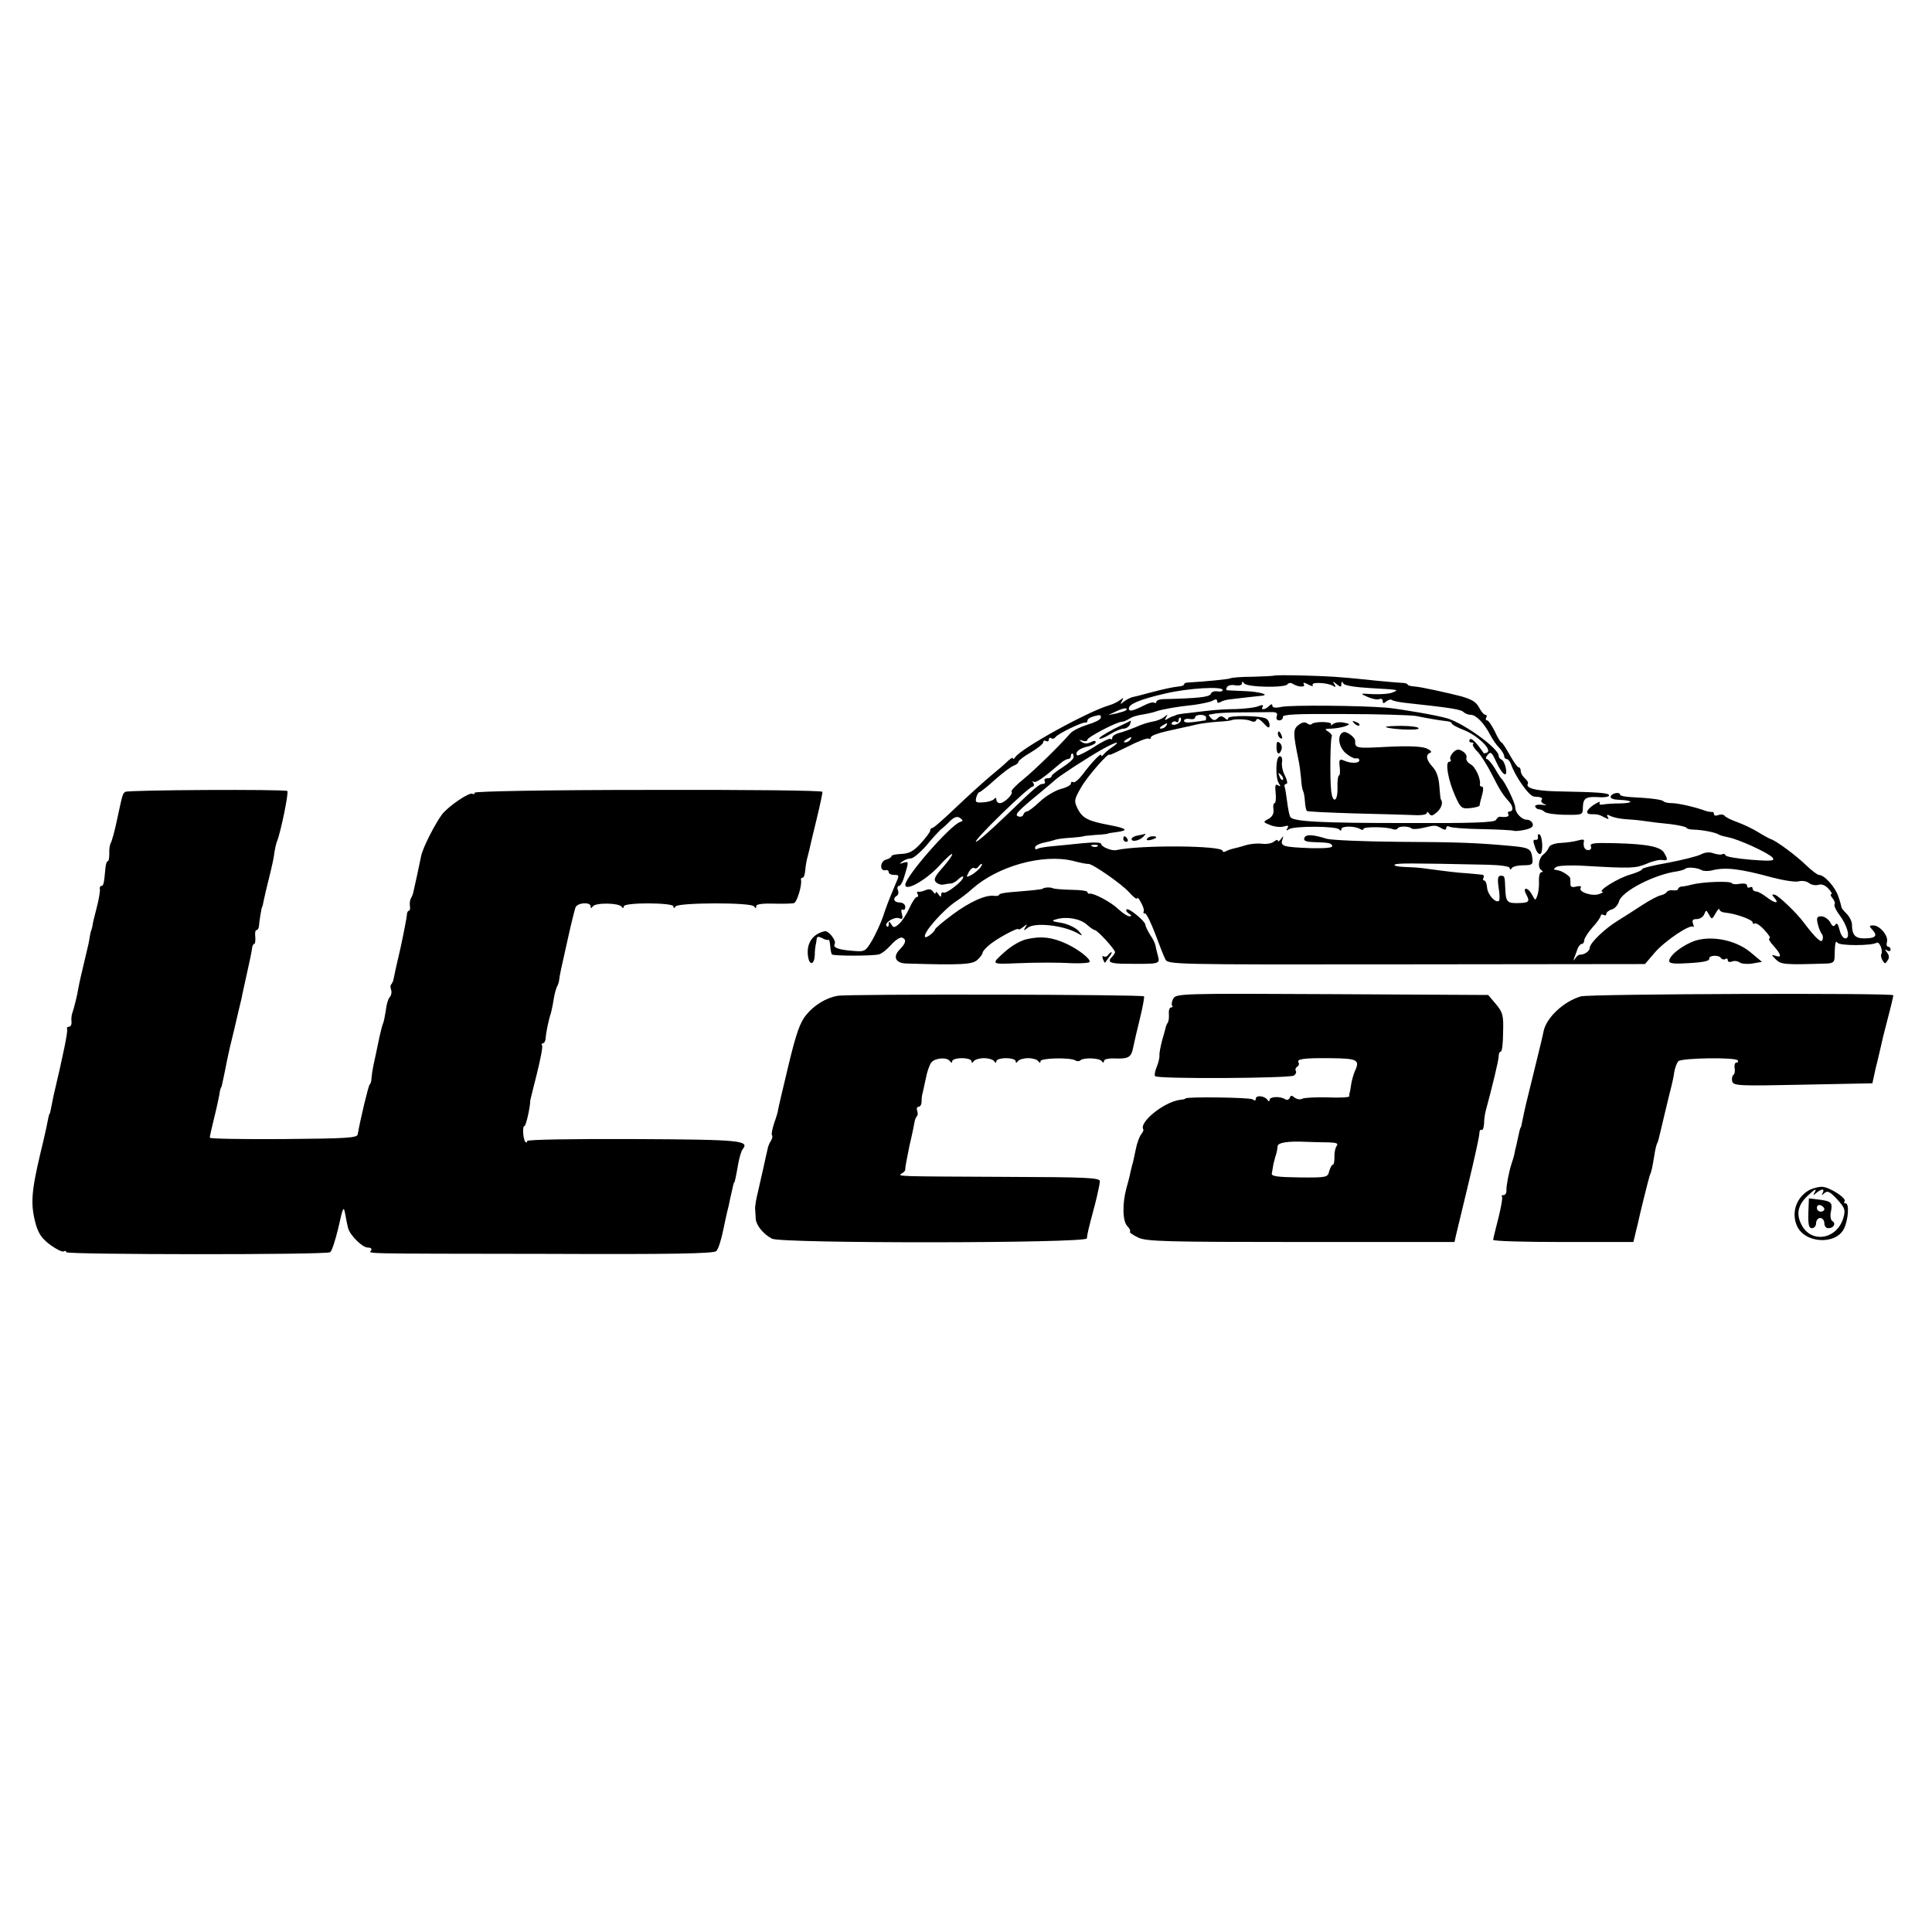 <?xml version="1.0" standalone="no"?>
<!DOCTYPE svg PUBLIC "-//W3C//DTD SVG 20010904//EN"
 "http://www.w3.org/TR/2001/REC-SVG-20010904/DTD/svg10.dtd">
<svg version="1.0" xmlns="http://www.w3.org/2000/svg"
 width="700pt" height="700pt" viewBox="0 0 700 700"
 preserveAspectRatio="xMidYMid meet">
<g transform="translate(0,700) scale(0.1,-0.1)"
fill="#000000" stroke="none">
<path d="M4616 4552 c-2 -1 -37 -3 -77 -4 -41 0 -78 -3 -82 -6 -7 -3 -85 -11
-154 -15 -7 0 -13 -3 -13 -7 0 -3 -8 -6 -17 -7 -22 -2 -55 -9 -108 -23 -22 -6
-48 -13 -59 -15 -10 -2 -25 -10 -34 -17 -13 -11 -14 -11 -7 2 7 12 6 13 -6 4
-8 -6 -25 -15 -39 -19 -79 -23 -322 -157 -342 -189 -4 -6 -8 -8 -8 -3 0 4 -8
-1 -18 -10 -10 -10 -40 -36 -67 -58 -26 -22 -82 -73 -123 -112 -42 -40 -79
-73 -84 -73 -4 0 -8 -4 -8 -10 0 -5 -16 -26 -35 -47 -26 -28 -42 -36 -70 -37
-19 -1 -35 -4 -35 -8 0 -4 -9 -10 -21 -13 -21 -7 -22 -42 -1 -38 7 2 12 -2 12
-7 0 -6 9 -10 20 -10 19 0 19 -1 3 -37 -24 -58 -31 -75 -45 -118 -8 -22 -25
-59 -38 -82 -25 -41 -26 -42 -72 -38 -51 4 -71 12 -64 24 8 12 -22 50 -36 47
-45 -10 -68 -46 -60 -93 5 -32 22 -29 24 5 0 15 2 32 3 37 2 6 3 16 4 23 1 9
6 10 20 3 10 -6 20 -8 23 -6 2 2 5 -8 6 -22 1 -15 4 -28 6 -31 6 -6 146 -6
170 0 10 2 30 18 45 35 14 16 32 28 39 26 17 -6 15 -20 -8 -43 -26 -26 -16
-50 24 -51 197 -6 241 -4 258 14 10 9 18 20 18 25 0 4 10 16 23 27 26 23 107
67 107 58 0 -3 8 1 17 8 15 12 16 12 8 -1 -8 -13 -6 -13 8 -2 25 21 125 10
177 -17 25 -14 25 -14 7 7 -11 11 -38 24 -60 28 -38 6 -40 8 -17 14 37 10 85
1 109 -21 11 -10 24 -19 28 -19 9 0 73 -70 73 -80 0 -3 -5 -11 -12 -18 -18
-18 -5 -24 54 -24 123 -1 121 -1 113 30 -4 15 -8 32 -9 38 -1 6 -9 23 -19 37
-9 15 -17 31 -17 36 0 13 -61 63 -68 56 -4 -3 0 -10 8 -15 11 -7 11 -10 2 -10
-7 0 -25 12 -40 26 -27 26 -90 59 -104 56 -5 -1 -8 2 -8 6 0 4 -26 8 -59 8
-32 1 -62 3 -67 6 -9 4 -31 3 -36 -2 -4 -3 -47 -7 -110 -12 -27 -2 -48 -6 -48
-10 0 -3 -8 -5 -17 -4 -31 5 -89 -21 -152 -68 -34 -25 -62 -49 -63 -53 -1 -9
-31 -33 -36 -28 -12 11 67 101 116 132 15 10 40 29 55 43 93 82 254 127 364
101 26 -7 51 -12 56 -11 15 1 123 -74 149 -104 15 -17 28 -26 28 -21 0 6 7 -1
14 -15 8 -14 12 -28 10 -32 -3 -5 -1 -8 5 -8 5 0 21 -33 36 -72 15 -40 31 -82
37 -93 9 -20 18 -20 874 -19 l864 1 35 41 c37 43 129 105 140 94 3 -3 3 1 -1
11 -4 13 -1 17 14 17 11 0 23 8 27 18 6 16 7 16 17 -2 10 -18 11 -18 24 5 7
13 13 19 14 14 0 -6 10 -11 23 -12 34 -3 97 -25 97 -35 0 -5 4 -7 8 -4 5 3 21
-8 36 -25 15 -16 23 -29 17 -29 -5 0 1 -12 14 -26 29 -32 32 -46 8 -37 -16 5
-16 4 1 -13 19 -19 32 -20 187 -15 20 1 26 6 26 24 1 48 3 62 11 51 7 -11 123
-11 141 0 10 7 25 -29 17 -42 -2 -4 0 -14 5 -22 8 -13 10 -13 18 0 7 9 6 19
-2 29 -9 12 -9 13 1 7 6 -4 12 -2 12 3 0 6 -4 11 -9 11 -5 0 -7 8 -4 18 5 22
-26 59 -50 59 -15 0 -16 -2 -2 -17 19 -21 10 -30 -31 -30 -33 0 -44 13 -44 51
0 10 -9 28 -20 39 -11 11 -19 21 -18 23 0 1 -4 18 -11 38 -11 35 -51 79 -71
79 -5 0 -26 16 -46 35 -37 36 -110 90 -129 95 -5 2 -26 13 -45 25 -19 12 -53
28 -75 36 -22 8 -43 18 -46 23 -4 5 -14 6 -23 3 -9 -4 -16 -2 -16 3 0 6 -3 9
-7 8 -5 0 -15 1 -23 4 -38 14 -100 28 -122 28 -14 0 -28 3 -31 7 -7 6 -43 11
-119 15 -21 1 -38 5 -38 8 0 12 -29 7 -34 -5 -3 -8 9 -12 31 -13 52 -2 54 -12
2 -13 -24 0 -52 -2 -62 -4 -9 -2 -14 1 -11 7 4 6 -5 2 -20 -7 -29 -19 -34 -35
-11 -35 23 0 29 -1 49 -12 14 -7 17 -7 11 2 -5 9 -2 10 11 3 11 -5 35 -10 54
-11 19 -1 51 -4 70 -7 19 -3 61 -8 93 -11 31 -4 57 -10 57 -13 0 -3 12 -7 28
-7 32 -1 78 -10 90 -18 5 -3 20 -7 35 -10 37 -7 144 -56 159 -73 10 -12 -1
-14 -78 -8 -49 4 -91 11 -92 16 -2 5 -7 7 -12 4 -4 -3 -18 -1 -31 3 -15 6 -32
4 -47 -4 -14 -7 -67 -20 -119 -30 -51 -9 -93 -19 -93 -23 0 -4 -20 -13 -44
-20 -43 -12 -120 -60 -100 -62 5 0 0 -4 -11 -8 -25 -10 -77 7 -68 22 4 6 -2 8
-15 5 -15 -4 -22 -2 -22 8 0 8 0 17 -1 22 0 7 -27 25 -41 28 -5 1 -11 2 -15 3
-5 1 -2 5 6 10 8 5 53 7 100 4 173 -10 186 -9 226 7 22 10 48 16 58 14 20 -3
21 1 7 25 -12 23 -60 33 -178 36 -77 2 -92 0 -88 -11 3 -8 -1 -14 -9 -14 -14
0 -20 13 -16 34 1 5 -8 5 -21 1 -13 -4 -41 -8 -62 -9 -24 -1 -41 -8 -44 -16
-3 -8 -12 -20 -19 -25 -18 -13 -23 -48 -9 -57 7 -5 7 -8 1 -8 -6 0 -10 -15 -9
-32 1 -18 -2 -42 -6 -53 -7 -19 -7 -19 -19 3 -6 12 -16 22 -22 22 -6 0 -6 -8
1 -21 14 -26 10 -30 -29 -31 -40 -1 -45 4 -47 50 -2 49 -2 49 -17 49 -10 0
-12 -11 -7 -44 4 -24 4 -45 1 -47 -13 -9 -41 23 -43 48 -1 14 -6 26 -11 26 -4
0 -5 5 -2 10 3 6 0 11 -7 11 -7 1 -31 3 -53 5 -35 2 -67 6 -165 19 -14 2 -43
3 -64 4 -22 1 -36 4 -33 8 6 6 53 6 335 0 47 -1 82 -6 82 -12 0 -7 3 -7 8 0 4
6 23 10 42 10 31 0 35 3 32 25 -4 35 -11 39 -77 45 -121 11 -185 14 -408 15
-125 1 -242 6 -260 11 -52 16 -76 17 -81 3 -4 -10 5 -14 32 -15 58 -2 65 -3
69 -14 2 -7 -27 -9 -79 -8 -99 4 -109 7 -102 30 5 15 4 16 -5 3 -6 -8 -11 -11
-11 -6 0 5 -6 3 -14 -3 -8 -7 -27 -10 -43 -8 -15 2 -41 0 -58 -5 -16 -5 -38
-11 -48 -13 -9 -2 -22 -7 -27 -10 -6 -3 -10 -2 -10 2 0 20 -300 22 -385 3 -17
-4 -55 12 -55 22 0 6 -25 7 -67 3 -38 -4 -87 -9 -111 -11 -23 -2 -47 -6 -52
-9 -6 -4 -10 -2 -10 4 0 6 12 13 28 17 15 3 36 8 47 12 11 3 38 6 60 7 22 2
40 4 40 5 0 1 20 3 45 5 25 1 45 4 45 5 0 1 13 3 29 5 46 6 41 13 -21 25 -81
15 -100 25 -118 59 -14 29 -14 33 12 78 21 38 103 132 103 118 0 -2 30 12 66
30 37 19 71 32 75 29 5 -3 9 -1 9 5 0 5 26 15 58 22 31 7 62 14 67 15 6 1 24
5 40 9 17 4 50 8 75 10 25 1 47 4 50 5 12 6 57 5 72 -2 10 -5 18 -3 20 4 3 7
13 2 26 -12 17 -19 22 -20 22 -7 0 8 -5 19 -12 23 -19 12 -138 13 -138 2 0 -7
-5 -7 -13 1 -10 8 -17 7 -25 -1 -9 -9 -15 -9 -24 0 -7 7 -10 12 -7 13 2 0 13
2 24 4 11 2 56 4 100 4 44 0 91 1 104 1 16 0 21 -4 17 -15 -3 -9 0 -15 9 -15
8 0 14 6 13 12 -2 10 49 12 222 11 124 0 241 -4 260 -7 54 -11 93 -17 113 -19
9 -1 17 -4 17 -8 0 -4 20 -15 44 -24 48 -19 102 -70 85 -81 -6 -3 -11 -4 -13
-3 -29 42 -46 58 -51 49 -3 -5 -1 -10 6 -10 7 0 10 -3 6 -6 -3 -3 4 -16 17
-28 12 -13 35 -49 51 -81 30 -59 39 -73 63 -100 15 -17 16 -35 1 -35 -5 0 -7
-4 -4 -10 5 -9 -8 -12 -31 -9 -4 0 -10 -5 -14 -12 -6 -9 -85 -12 -324 -11
-309 0 -411 5 -421 22 -3 5 -8 28 -11 52 -3 24 -7 49 -9 56 -3 6 0 12 6 12 5
0 3 13 -5 29 -9 16 -13 38 -11 50 2 12 -1 21 -8 21 -15 0 -17 -78 -3 -99 7
-10 6 -12 -4 -6 -9 6 -11 -1 -8 -29 2 -20 0 -36 -4 -36 -4 0 -6 -10 -4 -22 2
-16 -4 -27 -18 -35 -21 -11 -20 -12 8 -23 16 -6 38 -8 49 -4 14 4 17 3 12 -6
-6 -10 -4 -11 6 -4 19 12 172 11 181 -1 5 -6 8 -6 8 1 0 12 49 12 69 0 6 -4
11 -4 11 1 0 8 83 8 106 -1 7 -3 16 -2 18 3 6 9 42 8 51 -1 3 -3 23 -2 43 3
44 10 42 10 65 -2 11 -7 17 -6 17 1 0 6 5 8 11 5 6 -4 58 -8 117 -9 59 -1 112
-4 117 -6 6 -2 24 0 42 4 22 5 30 12 26 22 -3 8 -12 14 -20 14 -20 0 -43 25
-43 45 0 16 -38 94 -51 105 -3 3 -14 20 -24 38 -11 17 -23 32 -28 32 -5 0 -4
7 3 15 11 13 15 10 30 -23 23 -50 43 -64 36 -25 -3 15 -10 29 -16 31 -5 2 -10
8 -10 14 0 26 -122 115 -185 135 -35 11 -170 34 -220 39 -99 8 -348 10 -382 3
-21 -5 -33 -3 -33 4 0 7 -4 7 -12 -1 -14 -14 -32 -16 -23 -2 4 6 -2 7 -17 1
-13 -5 -49 -9 -80 -10 -31 0 -80 -3 -110 -7 -29 -3 -64 -8 -78 -9 -14 -2 -26
-4 -27 -5 -2 -1 -6 -3 -10 -4 -5 -1 -14 -5 -22 -10 -11 -7 -12 -6 -6 5 7 12 6
12 -7 1 -9 -7 -27 -14 -40 -16 -13 -2 -41 -10 -62 -20 -22 -9 -50 -19 -63 -22
-13 -4 -23 -11 -23 -17 0 -6 -3 -8 -6 -4 -3 3 -31 -10 -61 -30 -30 -19 -57
-32 -60 -30 -10 11 8 26 37 32 17 4 30 11 30 16 0 6 -7 6 -18 0 -12 -6 -23 -6
-33 1 -11 8 -11 9 4 4 9 -3 17 -1 17 4 0 9 106 65 125 65 6 0 17 5 25 10 15 9
23 12 65 19 11 2 27 6 35 9 20 7 75 17 135 23 28 4 58 10 68 15 11 7 17 6 17
-1 0 -7 5 -8 13 -3 6 4 24 9 40 10 15 2 42 5 60 7 17 2 38 4 46 5 35 3 -5 15
-57 17 -31 1 -61 3 -65 3 -5 1 -5 6 -1 12 3 6 17 9 30 6 14 -2 24 1 24 7 0 8
2 8 8 0 9 -14 149 -17 157 -3 4 5 12 6 18 2 20 -13 49 -14 41 -2 -4 7 1 7 16
-1 12 -7 20 -7 16 -2 -7 12 54 9 74 -3 9 -6 11 -4 5 6 -8 12 -6 12 8 0 14 -11
17 -11 17 0 0 10 2 11 8 2 4 -7 44 -13 97 -16 105 -6 106 -6 80 -16 -11 -5
-42 -7 -70 -6 -49 3 -49 3 -20 -10 16 -7 35 -11 42 -8 7 3 13 0 13 -7 0 -9 3
-10 13 -1 8 6 16 8 20 5 3 -3 22 -7 44 -10 175 -19 207 -24 217 -35 6 -5 17
-9 26 -9 18 0 48 -31 69 -72 8 -15 22 -37 33 -47 10 -11 18 -25 18 -31 0 -5 4
-10 9 -10 5 0 11 -8 15 -17 15 -45 66 -118 84 -119 28 -2 33 -4 27 -13 -3 -5
3 -12 12 -15 10 -3 5 -4 -10 -2 -15 2 -26 -1 -25 -6 2 -5 8 -10 13 -10 6 0 16
-4 22 -10 7 -5 41 -10 75 -10 61 -1 63 0 63 25 1 35 9 41 55 39 22 -2 40 1 40
6 0 9 -31 12 -195 15 -73 2 -109 12 -99 28 2 4 -3 12 -11 19 -8 7 -15 19 -15
26 0 8 -3 14 -8 14 -4 0 -18 20 -32 45 -14 25 -27 45 -30 45 -3 0 -14 18 -24
40 -11 22 -23 40 -28 40 -5 0 -6 5 -3 10 3 6 2 10 -3 10 -5 0 -15 11 -22 25
-12 22 -25 30 -65 42 -46 12 -154 36 -172 36 -13 1 -23 4 -23 7 0 3 -10 6 -22
6 -13 1 -54 4 -93 8 -38 4 -95 10 -125 12 -66 6 -240 10 -244 6z m-186 -52 c0
-5 -9 -7 -19 -5 -11 2 -22 -2 -24 -9 -5 -12 -48 -16 -169 -19 -16 0 -28 -5
-28 -9 0 -5 -4 -7 -8 -4 -5 3 -19 -1 -33 -8 -44 -22 -59 -26 -59 -13 0 16 40
33 131 54 84 20 209 27 209 13z m-351 -74 c-2 -2 -18 -7 -34 -11 l-30 -6 30
14 c27 13 45 14 34 3z m-91 -28 c-2 -6 -24 -17 -49 -24 -25 -8 -52 -21 -61
-31 -40 -46 -128 -132 -171 -167 -26 -21 -45 -41 -42 -44 8 -8 -26 -42 -42
-42 -7 0 -13 6 -13 13 0 7 -3 8 -8 2 -4 -5 -21 -11 -39 -12 -27 -2 -30 0 -26
17 3 11 8 20 12 20 3 0 29 20 56 45 28 25 58 47 68 51 9 3 17 9 17 14 0 4 20
20 45 34 25 15 45 31 45 37 0 6 5 7 10 4 6 -3 10 -1 10 5 0 6 4 9 9 5 5 -3 12
-1 15 4 8 12 98 56 109 53 4 -1 7 2 7 7 0 8 17 16 43 20 5 0 7 -4 5 -11z m382
2 c0 -5 -1 -10 -2 -10 -64 -10 -78 -10 -78 -1 0 5 9 8 20 6 11 -2 20 0 20 6 0
5 9 9 20 9 11 0 20 -4 20 -10z m-92 -12 c-2 -6 -12 -12 -21 -14 -9 -1 -15 2
-11 7 3 5 10 7 15 4 5 -4 9 -1 9 4 0 6 3 11 6 11 3 0 4 -5 2 -12z m-53 -18
c-3 -5 -12 -10 -18 -10 -7 0 -6 4 3 10 19 12 23 12 15 0z m-130 -50 c-3 -5
-12 -10 -18 -10 -7 0 -6 4 3 10 19 12 23 12 15 0z m-65 -27 c-14 -9 -28 -22
-32 -27 -4 -6 -8 -7 -8 -2 0 10 -33 -24 -69 -72 -13 -17 -28 -29 -32 -26 -5 3
-9 1 -9 -5 0 -6 -17 -15 -38 -20 -20 -6 -54 -26 -75 -46 -20 -19 -41 -35 -46
-35 -5 0 -11 -5 -13 -11 -2 -7 -10 -10 -18 -7 -16 5 -4 18 75 83 27 22 53 45
59 50 15 14 110 76 166 108 51 29 77 36 40 10z m-140 -36 c0 -7 -18 -23 -40
-37 -22 -14 -40 -28 -40 -32 0 -5 -7 -8 -16 -8 -8 0 -12 -4 -9 -10 3 -5 1 -10
-5 -10 -15 0 -27 -11 -137 -117 -53 -51 -101 -93 -107 -93 -6 0 35 45 92 100
56 55 107 100 113 100 5 0 7 6 3 13 -4 6 -4 9 1 5 7 -7 35 13 98 67 9 8 22 15
27 15 6 0 10 5 10 10 0 6 2 10 5 10 3 0 5 -6 5 -13z m758 -82 c-3 -3 -9 2 -12
12 -6 14 -5 15 5 6 7 -7 10 -15 7 -18z m-1169 -153 c-35 -11 -199 -198 -199
-228 0 -25 74 16 123 69 26 29 47 47 47 42 0 -6 -16 -27 -35 -49 -26 -29 -33
-42 -25 -51 6 -7 19 -12 28 -10 9 2 22 4 29 4 6 1 19 8 27 17 9 8 16 11 16 6
0 -14 -62 -62 -72 -56 -4 3 -8 -1 -8 -8 0 -9 -3 -9 -10 2 -5 8 -10 11 -10 5 0
-5 -4 -4 -9 4 -6 9 -15 11 -27 6 -11 -5 -23 -7 -27 -6 -5 1 -6 -3 -2 -9 3 -5
2 -10 -3 -10 -5 0 -17 -18 -27 -40 -10 -22 -26 -47 -37 -57 -17 -15 -21 -15
-28 -3 -8 13 -10 13 -10 1 0 -8 -3 -11 -7 -7 -12 11 27 36 45 29 12 -5 14 -1
10 15 -4 12 -2 20 3 16 5 -3 9 2 9 10 0 9 -9 16 -20 16 -21 0 -27 15 -10 25 5
3 7 12 3 20 -3 8 -1 15 4 15 6 0 15 17 21 39 15 50 15 51 -5 45 -15 -5 -16 -4
-3 5 8 6 22 11 31 11 8 0 33 21 55 46 21 26 45 51 52 58 8 6 24 20 35 32 16
15 26 17 36 10 11 -9 11 -11 0 -14z m498 -88 c-3 -3 -12 -4 -19 -1 -8 3 -5 6
6 6 11 1 17 -2 13 -5z m-427 -80 c-8 -8 -22 -20 -32 -25 -18 -9 -18 -8 -8 11
6 11 15 18 20 15 5 -3 11 -1 15 5 3 5 9 10 12 10 3 0 0 -7 -7 -16z m2616 -7
c6 -3 22 -4 35 -1 49 13 102 7 219 -25 42 -11 86 -18 98 -14 12 3 29 0 37 -7
8 -6 23 -9 33 -6 12 4 25 -1 37 -14 10 -11 15 -20 10 -20 -4 0 -2 -7 5 -15 7
-9 10 -18 7 -21 -3 -4 4 -21 17 -38 30 -40 42 -86 22 -86 -8 0 -17 14 -21 31
-5 21 -10 27 -15 19 -6 -9 -11 -7 -19 9 -7 11 -21 21 -32 21 -16 0 -18 -5 -13
-27 4 -16 10 -32 15 -37 4 -5 5 -14 2 -22 -4 -12 -25 7 -68 64 -25 34 -91 97
-104 100 -12 3 -12 0 -1 -12 18 -22 0 -19 -30 4 -14 11 -31 20 -37 20 -7 0
-13 5 -13 11 0 5 -4 7 -10 4 -5 -3 -10 -1 -10 6 0 7 -10 9 -25 7 -14 -3 -28
-2 -30 2 -5 9 -107 5 -145 -5 -14 -4 -31 -7 -37 -7 -7 -1 -13 -5 -13 -9 0 -4
-8 -6 -17 -5 -10 2 -21 -1 -24 -6 -3 -5 -13 -10 -22 -12 -8 -1 -39 -17 -68
-36 -29 -19 -68 -44 -86 -55 -48 -29 -103 -82 -103 -99 0 -12 -20 -26 -36 -25
-4 0 -11 -5 -16 -13 -7 -10 -8 -10 -4 2 3 8 9 23 12 33 4 9 10 17 15 17 5 0 9
6 9 13 0 7 14 29 30 47 17 18 30 38 30 42 0 5 5 6 10 3 6 -3 10 -2 10 4 0 5 9
13 20 16 11 3 22 16 26 29 9 36 128 98 211 109 12 2 25 6 29 9 7 8 46 4 60 -5z"/>
<path d="M4036 4359 c-32 -17 -56 -32 -53 -35 2 -3 20 4 38 15 19 12 41 21 50
21 9 0 19 7 23 15 3 8 4 15 3 14 -1 -1 -28 -14 -61 -30z"/>
<path d="M4707 4375 c-23 -17 -23 -28 -1 -135 3 -14 6 -41 8 -60 1 -19 4 -39
7 -45 3 -5 6 -23 7 -39 1 -16 4 -31 7 -34 2 -3 78 -6 167 -9 90 -2 187 -5 216
-6 31 -2 52 1 52 8 0 5 4 4 8 -3 7 -10 13 -8 28 5 17 15 23 35 15 46 -2 1 -4
23 -6 49 -2 30 -10 54 -24 69 -24 26 -27 45 -8 52 6 3 -1 10 -16 16 -19 7 -67
9 -143 5 -110 -6 -115 -5 -114 21 1 13 -31 37 -43 32 -23 -9 -18 -53 9 -76 14
-12 30 -20 37 -19 7 2 12 -1 12 -7 0 -11 -32 -12 -57 0 -15 6 -17 2 -14 -24 2
-17 1 -31 -3 -31 -3 0 -6 -20 -5 -45 1 -51 -18 -58 -23 -9 -5 45 -3 185 2 195
3 4 -3 12 -12 18 -15 9 -14 11 12 11 17 1 39 5 50 9 18 7 17 8 -7 13 -15 3
-32 0 -39 -6 -7 -6 -9 -6 -6 -1 6 11 -59 12 -70 2 -3 -4 -11 -3 -17 2 -7 6
-18 4 -29 -4z"/>
<path d="M4907 4379 c7 -7 15 -10 18 -7 3 3 -2 9 -12 12 -14 6 -15 5 -6 -5z"/>
<path d="M5021 4366 c10 -8 119 -14 119 -5 0 5 -28 9 -62 9 -34 0 -59 -2 -57
-4z"/>
<path d="M4630 4341 c0 -6 4 -13 10 -16 6 -3 7 1 4 9 -7 18 -14 21 -14 7z"/>
<path d="M4625 4294 c0 -27 10 -32 18 -10 3 8 0 19 -6 24 -9 8 -12 4 -12 -14z"/>
<path d="M5265 4274 c-8 -9 -13 -20 -10 -25 4 -5 1 -9 -4 -9 -16 0 -4 -67 21
-123 20 -45 24 -48 55 -45 18 2 34 6 34 10 0 4 4 21 9 38 5 18 5 30 -1 30 -5
0 -8 3 -7 8 4 19 -16 64 -34 73 -11 6 -17 16 -15 23 3 7 -3 18 -14 24 -14 9
-21 8 -34 -4z"/>
<path d="M454 4131 c-10 -7 -10 -8 -31 -106 -8 -38 -18 -74 -22 -80 -3 -5 -6
-22 -5 -37 0 -16 -2 -28 -5 -28 -4 0 -8 -11 -9 -25 -5 -56 -7 -65 -15 -65 -4
0 -7 -6 -5 -12 1 -7 -4 -38 -12 -68 -8 -30 -15 -59 -15 -65 -1 -5 -3 -12 -4
-15 -2 -3 -4 -14 -6 -25 -1 -11 -8 -42 -15 -70 -18 -76 -21 -88 -26 -115 -4
-26 -16 -74 -24 -97 -1 -5 -2 -16 -1 -25 1 -10 -3 -18 -9 -18 -6 0 -9 -3 -7
-8 4 -6 -13 -90 -49 -242 -3 -14 -7 -34 -9 -45 -2 -11 -4 -20 -5 -20 -2 0 -4
-10 -13 -55 -3 -14 -12 -54 -21 -90 -33 -140 -36 -184 -16 -257 10 -34 23 -52
53 -74 22 -16 43 -26 48 -23 5 3 9 2 9 -3 0 -9 941 -10 956 0 6 3 19 43 30 89
17 77 19 80 25 48 3 -19 8 -41 10 -49 7 -27 52 -71 71 -71 11 0 16 -4 13 -10
-8 -13 -61 -12 639 -13 448 -2 603 1 611 10 7 6 18 40 25 75 7 35 15 68 16 73
2 6 6 24 9 40 13 57 13 60 15 60 2 0 7 24 15 70 4 22 11 45 15 50 27 33 -3 36
-393 38 -230 1 -387 -2 -387 -7 0 -5 -3 -7 -6 -4 -9 9 -12 58 -4 58 6 0 22 74
21 92 0 2 11 45 24 97 13 52 22 98 19 103 -3 4 -1 8 3 8 5 0 9 8 10 18 1 21
12 72 19 91 2 8 7 30 10 50 3 20 9 40 12 46 3 5 7 16 8 25 2 17 5 32 33 156
11 50 23 97 26 106 7 18 55 21 55 4 0 -8 2 -8 8 0 9 14 94 13 104 -1 5 -7 8
-6 8 1 0 15 180 14 180 0 0 -8 2 -8 8 0 10 14 275 15 284 0 6 -8 8 -8 8 1 0 7
21 10 63 9 34 -1 68 0 74 2 11 4 30 67 25 85 -1 4 2 7 6 7 4 0 8 10 9 23 1 12
4 32 7 45 3 12 8 30 10 40 2 9 13 57 25 105 12 49 21 93 21 98 0 5 -261 8
-630 7 -369 0 -630 -5 -630 -10 0 -5 -4 -7 -8 -4 -11 7 -86 -44 -110 -74 -25
-33 -70 -121 -76 -151 -6 -31 -26 -121 -29 -134 -1 -5 -5 -14 -8 -20 -4 -5 -5
-18 -4 -27 2 -10 0 -18 -4 -18 -4 0 -7 -8 -7 -17 -1 -10 -11 -63 -23 -118 -13
-55 -24 -105 -25 -112 -1 -7 -5 -15 -8 -19 -4 -3 -4 -12 -1 -20 3 -8 1 -20 -5
-27 -6 -6 -12 -28 -14 -47 -3 -19 -7 -42 -11 -50 -3 -8 -11 -40 -17 -70 -6
-30 -14 -66 -17 -80 -3 -14 -6 -34 -7 -45 0 -11 -3 -22 -7 -25 -4 -4 -32 -118
-43 -180 -2 -13 -41 -15 -269 -17 -147 -1 -267 1 -267 5 0 4 7 36 16 72 9 36
17 74 19 85 1 11 4 21 5 23 1 1 3 5 4 10 2 8 14 65 20 97 2 11 13 59 25 107
11 48 23 98 26 110 2 13 12 55 20 93 9 39 17 78 18 88 1 9 4 17 8 17 3 0 5 11
4 25 -2 14 0 25 4 25 4 0 8 6 9 13 1 18 10 72 12 72 1 0 3 9 5 20 2 11 11 50
20 85 9 36 18 76 19 90 2 14 6 32 9 40 14 33 44 181 38 184 -11 7 -578 4 -587
-3z"/>
<path d="M4123 3973 c-13 -2 -23 -8 -23 -13 0 -12 28 -6 42 8 7 7 10 11 8 11
-3 -1 -15 -4 -27 -6z"/>
<path d="M5572 3968 c2 -7 -2 -12 -9 -11 -9 2 -9 -5 -1 -27 5 -17 14 -27 19
-24 11 6 8 63 -3 71 -5 2 -7 -1 -6 -9z"/>
<path d="M4070 3960 c0 -5 5 -10 11 -10 5 0 7 5 4 10 -3 6 -8 10 -11 10 -2 0
-4 -4 -4 -10z"/>
<path d="M4156 3961 c-4 -5 3 -7 14 -4 23 6 26 13 6 13 -8 0 -17 -4 -20 -9z"/>
<path d="M3724 3598 c-26 -5 -58 -24 -85 -48 -49 -44 -49 -44 46 -40 71 3 149
3 203 0 29 -1 56 1 59 4 9 8 -37 45 -82 66 -52 24 -90 29 -141 18z"/>
<path d="M6125 3585 c-39 -18 -73 -46 -77 -64 -2 -10 8 -13 42 -12 76 3 105 8
103 18 -2 12 35 14 42 2 4 -5 11 -7 16 -4 5 4 9 2 9 -4 0 -6 7 -8 15 -5 8 4
21 2 28 -3 6 -5 28 -7 46 -4 l35 6 -42 35 c-58 48 -156 64 -217 35z"/>
<path d="M4015 3540 c-4 -6 -11 -8 -16 -5 -5 3 -6 -1 -3 -10 4 -9 7 -15 8 -13
1 2 8 11 15 21 7 9 11 17 8 17 -3 0 -9 -5 -12 -10z"/>
<path d="M3035 3392 c-42 -7 -85 -34 -113 -68 -23 -27 -37 -66 -66 -187 -20
-84 -37 -155 -37 -159 0 -4 -6 -25 -14 -47 -7 -22 -11 -42 -8 -44 3 -3 1 -12
-3 -19 -5 -7 -9 -17 -11 -23 -1 -5 -5 -21 -8 -35 -3 -14 -8 -36 -11 -50 -3
-14 -11 -47 -17 -75 -7 -27 -12 -57 -11 -65 0 -8 2 -24 2 -36 2 -24 28 -56 59
-72 33 -18 1139 -17 1141 1 1 14 4 29 29 122 10 39 18 77 18 85 0 13 -46 15
-345 16 -399 2 -390 1 -372 13 8 4 13 11 12 15 -1 3 6 41 15 84 10 42 18 82
19 89 1 7 5 15 8 19 4 3 4 12 1 20 -3 8 0 14 5 14 6 0 11 8 11 18 0 9 1 24 4
32 2 8 7 33 12 55 4 22 13 47 19 55 13 17 57 21 68 5 5 -7 8 -7 8 0 0 6 16 11
35 11 19 0 35 -5 35 -11 0 -7 3 -7 8 0 4 6 21 11 37 11 17 0 33 -5 37 -11 5
-7 8 -7 8 0 0 6 16 11 35 11 19 0 35 -5 35 -11 0 -7 3 -7 8 0 4 6 21 11 37 11
17 0 33 -5 37 -11 5 -7 8 -7 8 0 0 12 108 14 126 3 6 -4 14 -4 18 0 12 11 70
9 78 -3 5 -7 8 -6 8 1 0 6 16 10 39 9 50 -2 60 4 67 41 3 16 14 62 24 103 10
41 17 78 15 81 -5 7 -1074 9 -1110 2z"/>
<path d="M4251 3382 c-6 -11 -7 -22 -4 -26 3 -3 2 -6 -4 -6 -5 0 -9 -10 -8
-22 1 -13 0 -27 -4 -33 -3 -5 -6 -12 -7 -15 0 -3 -6 -24 -13 -48 -6 -23 -11
-48 -10 -55 1 -6 -3 -25 -9 -40 -7 -16 -10 -32 -7 -36 6 -11 487 -8 503 2 7 5
10 12 7 17 -3 5 -1 11 5 15 6 4 8 10 5 15 -8 13 16 17 115 16 99 -1 108 -6 89
-47 -4 -8 -10 -29 -13 -45 -2 -16 -5 -31 -6 -34 -1 -3 -2 -8 -1 -12 0 -4 -35
-6 -79 -4 -44 1 -85 -1 -92 -5 -7 -4 -19 -2 -27 4 -11 9 -15 9 -18 -1 -3 -6
-10 -9 -16 -5 -18 12 -57 10 -57 -2 0 -6 -3 -7 -8 0 -10 15 -42 18 -42 4 0 -7
-4 -8 -12 -2 -11 7 -243 10 -243 3 0 -2 -9 -4 -20 -5 -59 -8 -151 -83 -132
-108 1 -2 -3 -10 -9 -18 -6 -8 -15 -32 -19 -54 -5 -22 -9 -44 -11 -50 -2 -5
-5 -20 -8 -31 -2 -12 -9 -39 -15 -60 -15 -55 -14 -120 4 -137 8 -8 12 -17 9
-20 -3 -2 11 -12 30 -21 30 -14 97 -16 590 -16 l556 0 5 23 c3 12 23 96 45
187 22 91 40 173 40 183 0 10 4 16 8 13 4 -2 8 7 9 22 0 15 3 36 6 47 23 85
47 183 47 198 0 9 3 17 8 17 4 0 8 31 8 69 2 62 -1 73 -26 103 l-28 33 -565 3
c-547 3 -566 2 -576 -16z m563 -521 c29 -1 36 -4 29 -13 -5 -7 -9 -25 -8 -40
0 -16 -2 -28 -6 -28 -4 0 -9 -11 -13 -23 -5 -23 -9 -24 -108 -23 -78 1 -102 4
-100 14 1 7 4 23 6 35 3 12 6 24 7 27 3 7 7 23 8 37 1 13 36 19 101 16 25 -1
62 -2 84 -2z"/>
<path d="M5728 3390 c-62 -18 -124 -76 -135 -125 -4 -21 -12 -53 -37 -155 -25
-100 -32 -130 -41 -175 -2 -11 -4 -20 -5 -20 -2 0 -6 -17 -15 -60 -4 -16 -8
-34 -9 -40 -1 -5 -5 -19 -9 -30 -10 -31 -19 -78 -19 -97 1 -10 -4 -18 -10 -18
-6 0 -9 -2 -6 -6 3 -3 -3 -37 -13 -77 -10 -40 -19 -75 -19 -79 0 -5 114 -8
254 -8 l254 0 8 33 c4 17 8 34 9 37 5 26 38 158 42 170 8 19 9 27 17 74 3 21
8 41 11 45 2 4 6 18 9 32 9 38 36 152 42 174 3 11 8 34 10 50 3 17 10 35 15
40 12 12 208 15 215 3 3 -4 1 -8 -5 -8 -5 0 -8 -9 -6 -20 2 -11 0 -22 -5 -25
-4 -3 -6 -13 -4 -23 5 -16 23 -17 256 -12 l252 5 12 55 c8 30 15 64 18 75 2
11 13 57 25 102 12 45 21 84 21 87 0 9 -1102 5 -1132 -4z"/>
<path d="M6555 2688 c-46 -26 -65 -80 -45 -128 27 -65 141 -72 171 -12 16 33
20 92 6 92 -6 0 -7 3 -4 7 11 10 -55 53 -82 53 -14 0 -35 -6 -46 -12z m19 -10
c-6 -10 -4 -10 7 0 7 6 17 12 22 12 4 0 5 -6 1 -12 -5 -10 -4 -10 6 -1 11 10
20 6 46 -22 29 -32 31 -39 23 -67 -23 -80 -119 -95 -153 -23 -19 38 -11 71 25
104 26 24 33 27 23 9z"/>
<path d="M6552 2604 c-1 -42 2 -54 13 -54 8 0 15 8 15 18 0 10 7 19 15 19 8 0
15 -9 15 -19 0 -10 6 -18 14 -18 20 0 29 17 15 26 -6 3 -9 19 -5 35 6 32 2 37
-46 43 l-34 4 -2 -54z m58 15 c0 -5 -6 -9 -13 -9 -8 0 -14 6 -14 14 0 8 6 12
14 9 7 -3 13 -9 13 -14z"/>
</g>
</svg>
